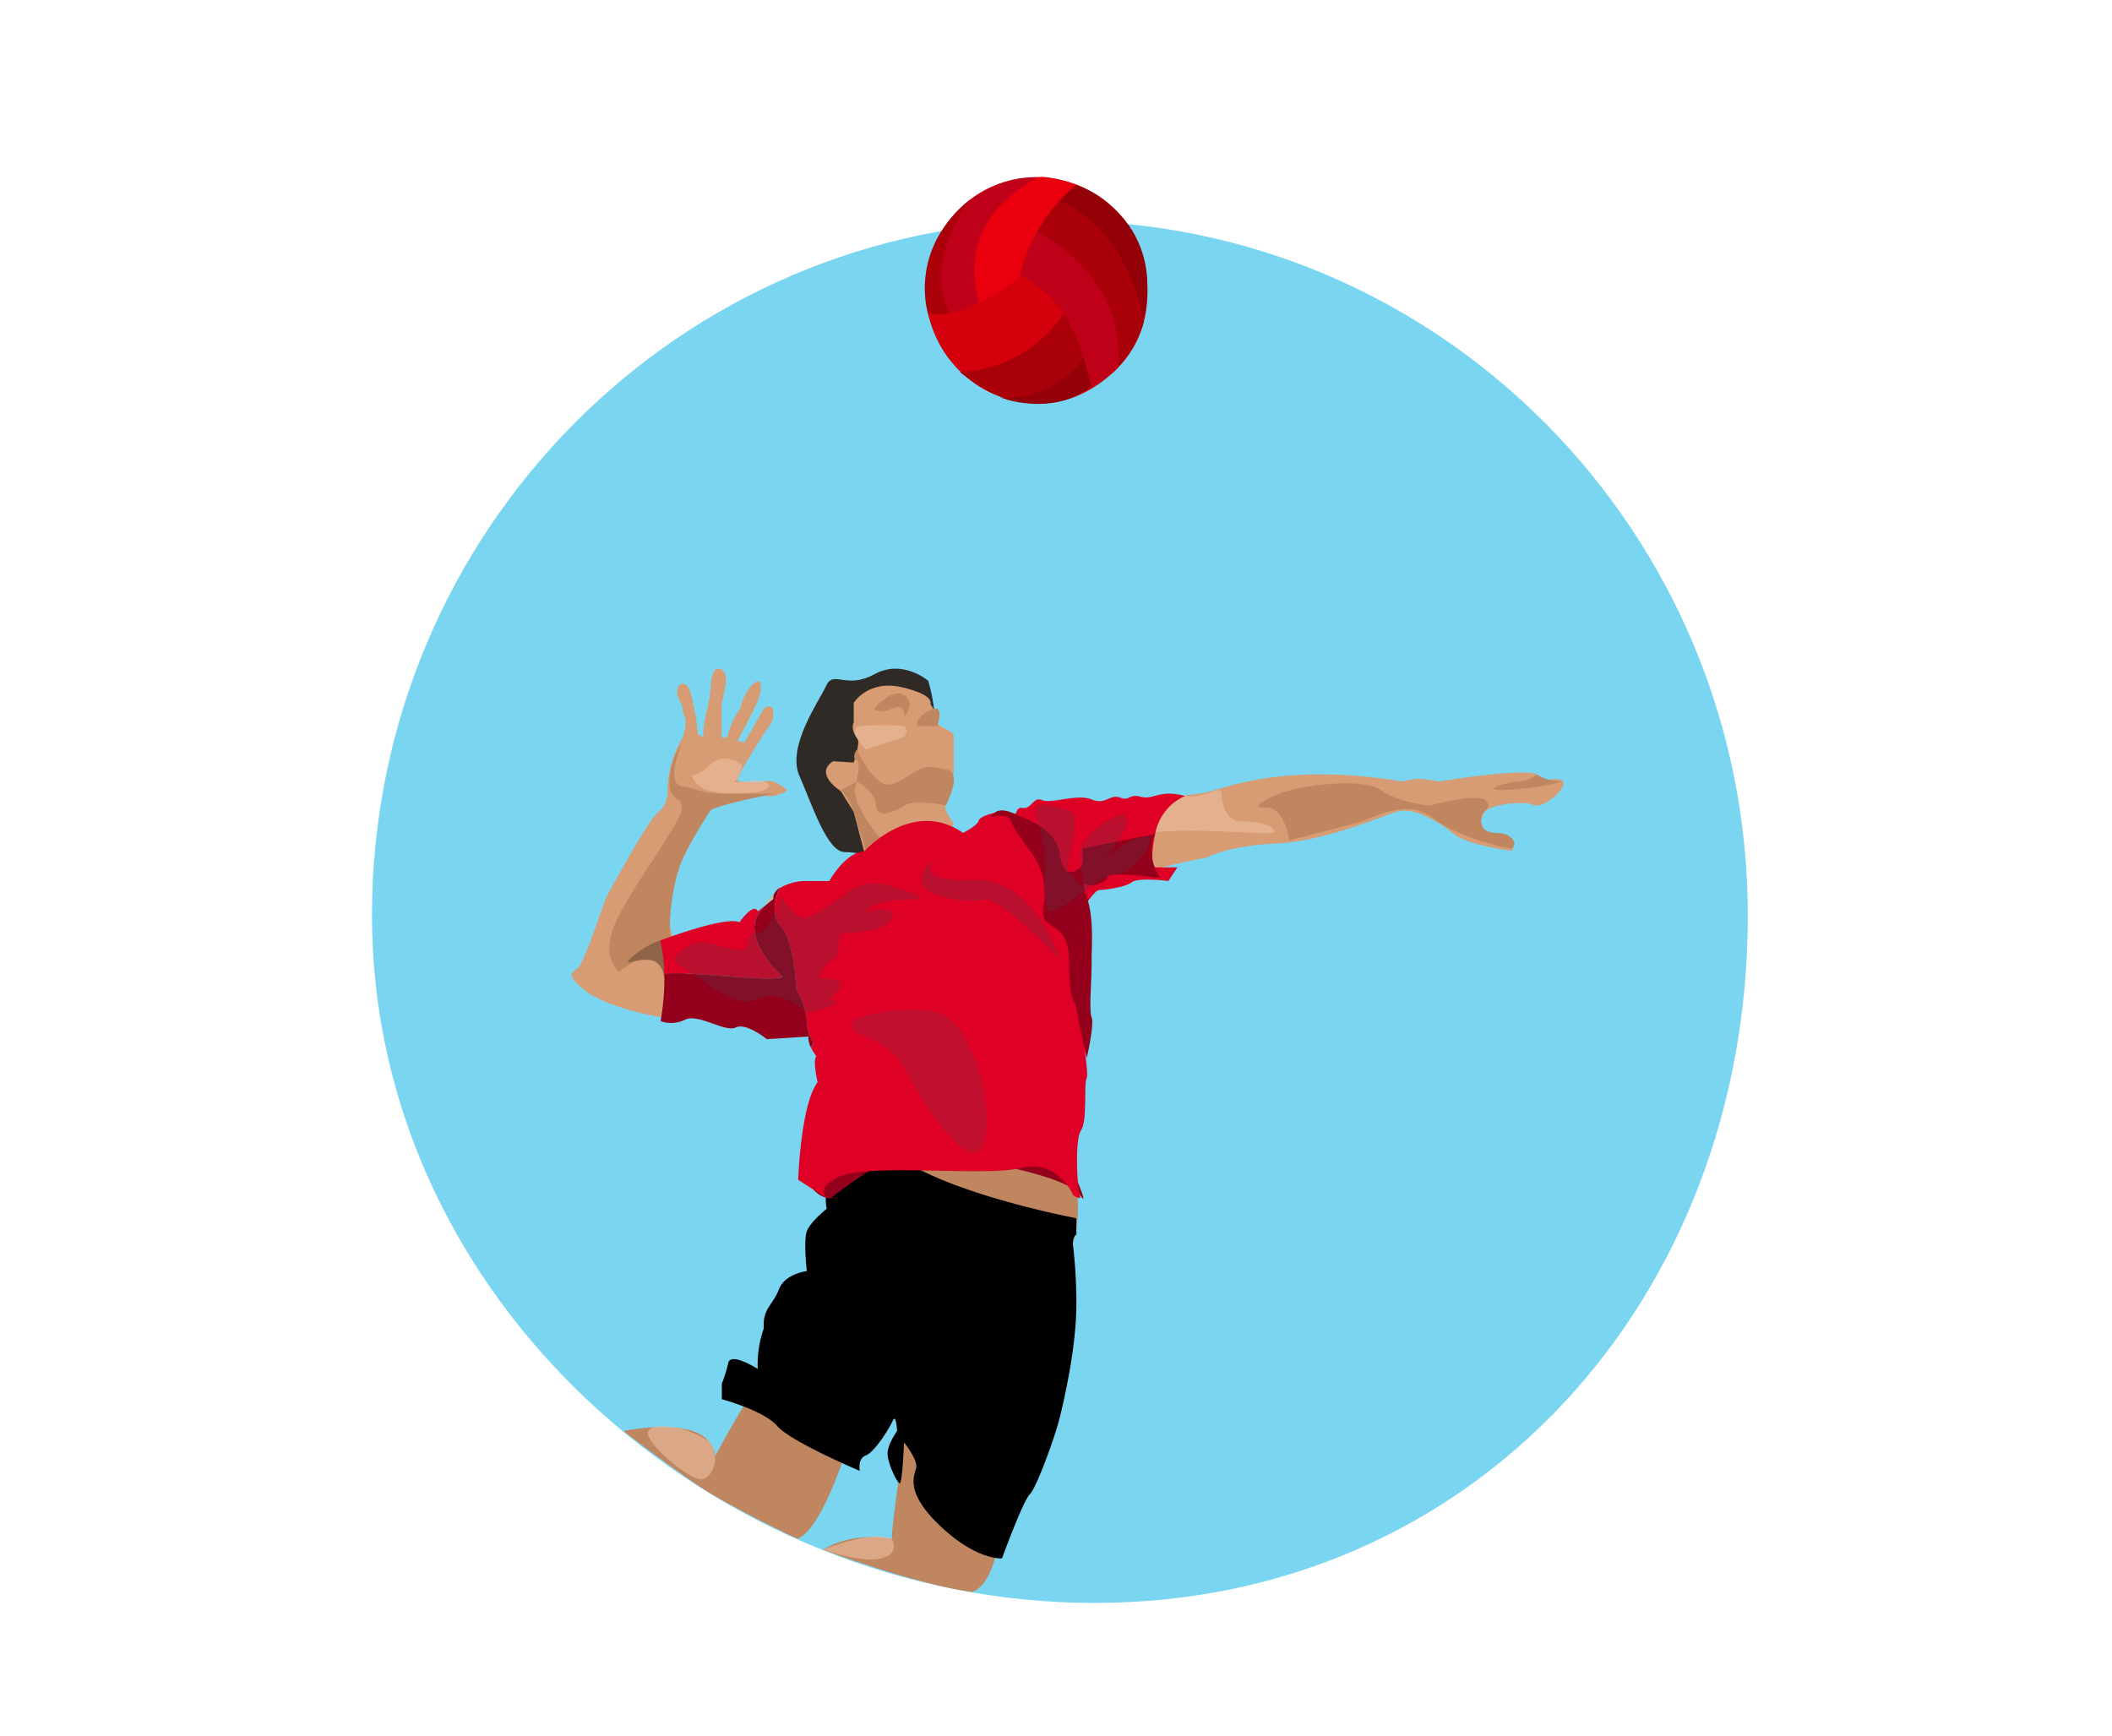 <svg xmlns="http://www.w3.org/2000/svg" viewBox="0 0 346.34 284.72"><path d="M286.62,150.14c0,62.93-44.85,112.73-107.15,112.73S61,213.07,61,150.14,111.51,36.2,173.81,36.2,286.62,87.21,286.62,150.14Z" style="fill:#6ad0ef;opacity:0.89"/><path d="M152.21,111.64s-4.19-3.62-8.82-1.07-6.71-.73-7.9,1.87-6.52,10-4.39,14.82,4.53,12.48,7.45,12.48,9.72,1.65,9.72,1.65S156.29,124.84,152.21,111.64Z" style="fill:#2f2a26"/><path d="M140,118.45v-3.19s2.35-3.84,7.88-2.56,4.69,2.74,4.69,2.74,1.49,2.16,1.27,3,2.56,1.28,2.56,2.34v5.54s-.64,4.89-1.28,5.53,1.28,3.2,1.28,3.2l-3.2,5.74-10.85,1.28L140,133.14l-2.13-3.41s-4.47-2.77-1.27-4.89l3.4.21s1.07-3.19.64-3.83S139.51,119.59,140,118.45Z" style="fill:#d79c73"/><path d="M148.88,232.14s-2.83,18.71-2.61,20.21c0,0-6.36-1.32-11.29,1.8,0,0,15.07,5.67,24.4,6.92,0,0,4.15-.69,4.72-12Z" style="fill:#bf8660"/><path d="M110.67,154.57s-2.76-6.53,0-11.42a89.93,89.93,0,0,0,4.25-8.46,4.12,4.12,0,0,1,3.41-2.71c2.91-.62,4.94-1.61,6.93-1.46a5,5,0,0,0,2.79-.37s1.42-.49.85-.77-2-1.73-3.64-1.22a10.55,10.55,0,0,1-4.32-.11s-.57.37,1.72-3.5c1.65-2.8,2.84-4.55,3.49-5.46a3.4,3.4,0,0,0,.65-2.4c-.09-.72-.46-1.26-1.54-.49l-3.15,5.53-1.17-.24s1.72-3.13,3.2-6.27c.87-1.82,1.12-4.86-.92-2.78a8.79,8.79,0,0,0-1.84,3.76,13.62,13.62,0,0,0-2.13,4.71h-.92v-5.24l.64-3.23s.56-2.78-1.28-2.78c-1,0-1.14,2.78-1.14,2.78a20.42,20.42,0,0,1-.56,3.76,20.59,20.59,0,0,0-.71,4.71l-.83-.52-.31-2.74-.85-4s-.71-2.3-1.85-1.26.43,3.23.43,3.23a4.61,4.61,0,0,0,.43,2c.42.66-.29,3.26-.29,3.26a17.44,17.44,0,0,0-2.56,9.24,4.23,4.23,0,0,1-1.7,3.24c-1.84,1.67-8.51,14.16-8.51,14.16s-3.41,10.24-4.4,11.15-2.27,1,1,3.7,13.68,5.25,15.57,4.42S110.67,154.57,110.67,154.57Z" style="fill:#d79c73"/><path d="M140.47,122.92s2.77,6,5.32,5.75,4.47-3.19,7-2.87,3.4.31,3.62,1.8-1.28,4.47-1.28,4.47-5.09-1.06-6.7,0-4.8,2.35-4.8,0-3.19-3.91-3.19-3.91.85-3.32,0-3.54S140.47,122.92,140.47,122.92Z" style="fill:#bf8660"/><path d="M150.48,119.09s-.86-1.07,1.91-2.56,1.28,2.56,1.28,2.56Z" style="fill:#bf8660"/><path d="M137.89,129.52l2.77-1.36c-1.65,2,1.33,6.53,3.83,9.45l-2.5,2.95c1.21,2.65-.65-3.29-2-7.42A9,9,0,0,0,137.89,129.52Z" style="fill:#bf8660"/><ellipse cx="169.97" cy="47.51" rx="18.16" ry="18.47" style="fill:#bf0019"/><path d="M159.09,32.74s-8,9.64-3.33,18.94l-3.55-.14S148.75,41,159.09,32.74Z" style="fill:#aa0009"/><path d="M167.4,45c.07,0,4.27-.72,4.34-.71l6.09,2a.7.7,0,0,1,.57.46l5,12.9a.75.75,0,0,1-.19.81C181.52,62,175,68.65,164.5,65.16c0,0-9.18-2.18-12.29-13.62l.24-.23c2.77.65,5.25-.31,7.41-1.29a28.65,28.65,0,0,0,7.38-4.87" style="fill:#d4000b"/><path d="M176.28,30.37s-7.54,5.48-9,14.78c0,0,10.92,4.73,10.92,18.76,0,0,11.34-4.45,9.83-18.57a14.5,14.5,0,0,0-.67-3.53C186.15,38.6,183.05,32.27,176.28,30.37Z" style="fill:#bf0019"/><path d="M177.55,58.22s-10.45,7.63-13.05,6.94S171.85,69,179,63.39Z" style="fill:#940007"/><path d="M173.11,33.35l3.41-3.06s16,5.42,10.48,24.17l-4.74-9.58Z" style="fill:#940007"/><path d="M169.8,37.9s14.66,6.83,13.56,21.77l0,.53a17.34,17.34,0,0,0,4.23-7.53s-2.16-14.6-13.88-19.79C173.68,32.88,170.32,36.2,169.8,37.9Z" style="fill:#aa0009"/><path d="M157.39,61a21.53,21.53,0,0,0,17.06-9.6s3.05,4.88,3.17,7.38a15.08,15.08,0,0,1-13.12,6.4S162.17,64.73,157.39,61Z" style="fill:#aa0009"/><path d="M170.36,29.08s-14.14,6.05-9.72,20.65c0,0,5.5-2.91,6.6-4.58a27.84,27.84,0,0,1,9.28-14.86S171.72,28.7,170.36,29.08Z" style="fill:#e9000c"/><path d="M143.39,116.2s2.9-3.5,4.88-2.22,0,3.67,0,3.67.4-2.42-2-1.45S143.39,116.2,143.39,116.2Z" style="fill:#bf8660"/><path d="M142,122.92s-3.48-3.41-.8-3.83a35.8,35.8,0,0,1,7.08,0s1.35,1.49-1,2.13S142,122.92,142,122.92Z" style="fill:#eabc9d;opacity:0.64"/><path d="M173.81,182.6S178.72,196,175.88,204s-25.1-7.43-25.1-7.43L142,177.32Z" style="fill:#bf8660"/><path d="M139.77,234.69s-4.52,15.95-9,17.66c0,0-11-5.13-16.43-8.83s-12.1-8.83-12.1-8.83,14.12-3.13,15.06,4.05c0,0,5.11-9.58,7-11.5S139.77,234.69,139.77,234.69Z" style="fill:#bf8660"/><path d="M136.92,193.23s-2.06,1.3-1.35,5c0,0-2.69,2.13-3.26,3.69s0,6.53,0,6.53-3.61.42-4.58,3-2.71,3.12-2.47,6.38a17.72,17.72,0,0,0-1,6.67s-4.4-2.83-4.83-1a24.21,24.21,0,0,1-1.06,3.41v2.55s6.9,1.85,9.09,4.4S141,241.22,141,241.22s-.43-2,1-2.55,3.83-4.4,4.4-5.68.71,1.7.71,1.7-1.56,2.13-1.56,3.69,1.57,4.86,2,4.86.7-6.7.7-6.7,2.27,2.84,2,4.12-2,4,4,9.65,10.07,5.25,10.07,5.25,3.41-9.37,4.55-10.5,4.23-9.66,5-12.92,2.64-11.36,2.64-18.31a81.83,81.83,0,0,0-.57-9.79c0-1.42.57-1.57.57-1.57v-2.69s-26.54-5-31.79-12.63S136.92,193.23,136.92,193.23Z"/><path d="M132.31,190c-1.72-.17.23,7.4,4.82,6.44.7-.15-.85,0-.85,0S145.79,189,149.2,189c3,0,22.12,2.54,27.2,6.21a2.7,2.7,0,0,1,.69.71c2.48,3.83-3.9-10.22-3.9-10.22l-37.62-3.13-3,6.43Z" style="fill:#94001b"/><path d="M110.67,154.57s-.66-1-9.16,4.76c0,0-3.55-2.56,0-9.23s9.79-14.81,10.22-17.2c.19-1.06-.13-1.57-.54-1.8a2.58,2.58,0,0,1-1.39-2.1,11.94,11.94,0,0,1,2-7.14s-2.78,6.67,0,7.09,3.27,1.2,7,1.2H127s-9.35,1.83-10.49,2.75c0,0-1.35,2-3.69,6.13-3.26,5.83-3,14.18-3,14.18Z" style="fill:#bf8660"/><path d="M108.32,154.22a13.46,13.46,0,0,0-5.11,3.12c-1.7,2,6-3.26,5.74,4.26s4.53,2.41,4.53,2.41l-2.09-9.79Z" style="fill:#8e6447"/><path d="M188.6,132a34.72,34.72,0,0,1,7.86-1.83c3.41-.2,12.35-5.48,33.64-2,0,0,1.92-.94,5.75,0,0,0,13.63-2.26,16.18-1.19l1.28,1.19s2.13-.94,3,0-3.19,4.57-4.9,3.82-7.66,0-8.09,1.41-1.91,3.37,1.28,3.58,3.83,1.07,3.41,2.56c0,0-7.24-.86-9.58-2.77s-6.6-4.54-9.37-3.66-11.93,4.87-19.8,5.22S198,140.59,198,140.59s-9.92,1.93-11.13,3S188.6,132,188.6,132Z" style="fill:#d79c73"/><path d="M200.3,130.12s0,4.62,3.4,4.57,6,1.22,5.11,1.86-20.64-2-27.13,1.77,8.68-6.34,8.68-6.34.57-1.94,4-1.45S200.08,128.48,200.3,130.12Z" style="fill:#eabc9d;opacity:0.64"/><path d="M127,146.42l.38-.49A2.25,2.25,0,0,0,127,146.42Z" style="fill:#df0025"/><path d="M108.32,167.42l.13.05c0-.22,0-.43,0-.65C108.36,167.19,108.32,167.42,108.32,167.42Z" style="fill:#df0025"/><path d="M135.57,196.42,135,196A2,2,0,0,0,135.57,196.42Z" style="fill:#df0025"/><path d="M128.33,160.18s-7.09-6.4-3.69-10.72l.62-.78-1,.78c-.64-1.57-3,1.78-3,1.78-2.34-1.07-13,3-13,3a23.45,23.45,0,0,1,.66,5.54C111.15,159,126.44,161.23,128.33,160.18Z" style="fill:#df0025"/><path d="M189.44,136.76a8.38,8.38,0,0,1,4.89-6.23c-4.25-1.12-5.11.69-7.23.14s-1.71.77-3.41.13-2.34,1.27-4.68.3-6.6.76-8.1.12-1.7,1.49-3.19,1.28-.57,1.58-2.06.89-5,.39-5.18,1.2-2.55,2-2.55,2c-8.31-5.75-16.18,3-16.18,3-3.2.21-5.75,4.89-5.75,4.89h-4.26a8.71,8.71,0,0,0-3.89,1.17c-.51,1.21-1.63,4.52.2,6.36,2.27,2.27,2.55,10.45,2.55,10.45a10.84,10.84,0,0,1,1.71,4.87,6.28,6.28,0,0,0,1.13,3.69l-.41.85a9.68,9.68,0,0,0,.84,1.35c-.64.64.21,4.26.21,4.26-2.77,3.62-3.19,16-3.19,16l4.68,3c-.51-.51-1.33-1.9,1.92-3.46,4.9-2.34,24.06,0,30-1.49S176,196,176,196s1.49,1.06,1.07,0-.85-9.16.21-10.65.43-7.66.91-8.52-1.12-7.45,0-9.36-.48-8.31,0-10.22,0-9.16,0-9.16,1.43-2.13,2.07-2.13,4.26-.42,5.33-1.27,6-.22,6-.22l1.49-2.23h-3.62S188.37,141.66,189.44,136.76Z" style="fill:#df0025"/><path d="M127,146.42l-1.78,2.26,1.58-1.28A1.43,1.43,0,0,1,127,146.42Z" style="fill:#cdbd94"/><path d="M127.85,145.59c.12-.29.2-.46.2-.46l-.63.8A4.31,4.31,0,0,1,127.85,145.59Z" style="fill:#cdbd94"/><path d="M132.31,167.27a10.84,10.84,0,0,0-1.71-4.87s-.28-8.18-2.55-10.45c-1.83-1.84-.71-5.15-.2-6.36a4.31,4.31,0,0,0-.43.34l-.38.49a1.43,1.43,0,0,0-.2,1l-1.58,1.28-.62.78c-3.4,4.32,3.69,10.72,3.69,10.72-1.89,1-17.18-1.19-19.35-.42a42.26,42.26,0,0,1-.55,7.06c0,.22,0,.43,0,.65a5.1,5.1,0,0,0,3.92-.27c2.13-1.06,6.6,2.13,8.3,1.28s5.11,1.92,5.11,1.92l6.81-.43a3.35,3.35,0,0,0,.44,1.84l.41-.85A6.28,6.28,0,0,1,132.31,167.27Z" style="fill:#94001b"/><path d="M162.54,134.06s2.7-1,3.27.63,1.56,2.49,2.12,3.49,2.84,3.12,3.27,6.67-.57,3.83,0,5.68,4.11,1,4.11,7.23,1,6.82,1,6.82l.85,4.26,1.05,4.68s1.28-5.56.8-6.7.06-6.36,0-9.48c0-2.29.4-6.81-.8-10.22s.32-1.85.32-1.85,3-.28,3-1.41,8.8.14,8.8.14a7.31,7.31,0,0,1-.92-7.24l-12,2.41s.57,2.13-.14,2.91-3,2.34-3.49-2.06-6.87-6.27-6.87-6.27S163.53,131.65,162.54,134.06Z" style="fill:#94001b"/><path d="M124.08,153.21s-1.14-.84-1.57,1.72-6.52-1.57-9.22,0-3.69,2.55-1.14,3.83,7.95,7,11.93,5.11,7.8,2,8.23,2.13,6.1-1.28,4.54-1.85.8-1,1-2.69-4.16-.14-3.31-1.92a6.17,6.17,0,0,1,2.7-2.63l.61-3.83s6.54,0,8.07-2-1.45-2.28-3.15-1.63-.4-1.92,6.35-1.91c3.91,0-.06-1.38-3.46-2.38a7.48,7.48,0,0,0-6.57,1.14c-2.62,1.92-6.25,4.39-7.39,4.22-1.84-.29-3.55-3.55-3.55-3.55S126.35,152.91,124.08,153.21Z" style="fill:#434351;opacity:0.24"/><path d="M184.54,133.39s-8.52,2.37-7.24,8.69-1,1.72-2,.9,2.72-9.54,0-10.08-6.86-2.74-4.93,2.48-.06,14.43,2.21,14.08,7.58-6.18,10.48-6.07,7.44-6.85,4.6-6.28-6.57,3.61-6.57,3.61S185.68,136.13,184.54,133.39Z" style="fill:#434351;opacity:0.24"/><path d="M153.24,140.8s-3.62,4,6.32,3.48,14.25,13.06,14.25,13.06-9.71-10.39-12.55-9.79S146.08,147,153.24,140.8Z" style="fill:#434351;opacity:0.24"/><path d="M151.75,165.66A29.59,29.59,0,0,0,140.63,167a1.27,1.27,0,0,0,0,2.38c2.65,1,6.29,2.91,7.73,5.82,2.38,4.83,9.19,15.33,12,13.63,2.49-1.49,1.92-12.77-3-20A7.24,7.24,0,0,0,151.75,165.66Z" style="fill:#434351;opacity:0.21"/><path d="M121.72,125.49s-2.82-2.44-5.37,0-3.38,1-2.56,2.43,2.84,2.2,6.53,2.2,5.2-.35,5.72-1.06-1.18-1.31-3.73-.94-1.71,0-1.71,0A6.85,6.85,0,0,0,121.72,125.49Z" style="fill:#eabc9d;opacity:0.64"/><path d="M146.27,252.35s1.44,2.43-1.78,3.22-9.51-1.42-9.51-1.42S142.93,250.85,146.27,252.35Z" style="fill:#eabc9d;opacity:0.64"/><path d="M111.39,234.19s-5.64-1.08-5.1,1.12,7.21,7.67,8.84,7.26c2.63-.65,2.62-5.12,1-6.3A18.66,18.66,0,0,0,111.39,234.19Z" style="fill:#eabc9d;opacity:0.64"/><path d="M214.35,129s9.15-1.54,12.13.59,8,2.51,8,2.51,8.23-2.27,9.3-.68-1.39,1.31-.85,3.61,3.15,1.11,4.43,2,1.1,1.55.68,2-9.37-1.91-13-4.84c-4.08-3.29-9.26-.33-11.68.48-1.55.51-11.95,3.16-11.95,3.16s-.64-5.66-4.05-5.42S209.79,129.59,214.35,129Z" style="fill:#bf8660"/><path d="M256.29,128.16a47.89,47.89,0,0,1-9.58,1.4c-4.47.07.85-1.38,2.45-1.4A4.9,4.9,0,0,0,252,127,8.07,8.07,0,0,0,256.29,128.16Z" style="fill:#bf8660"/></svg>